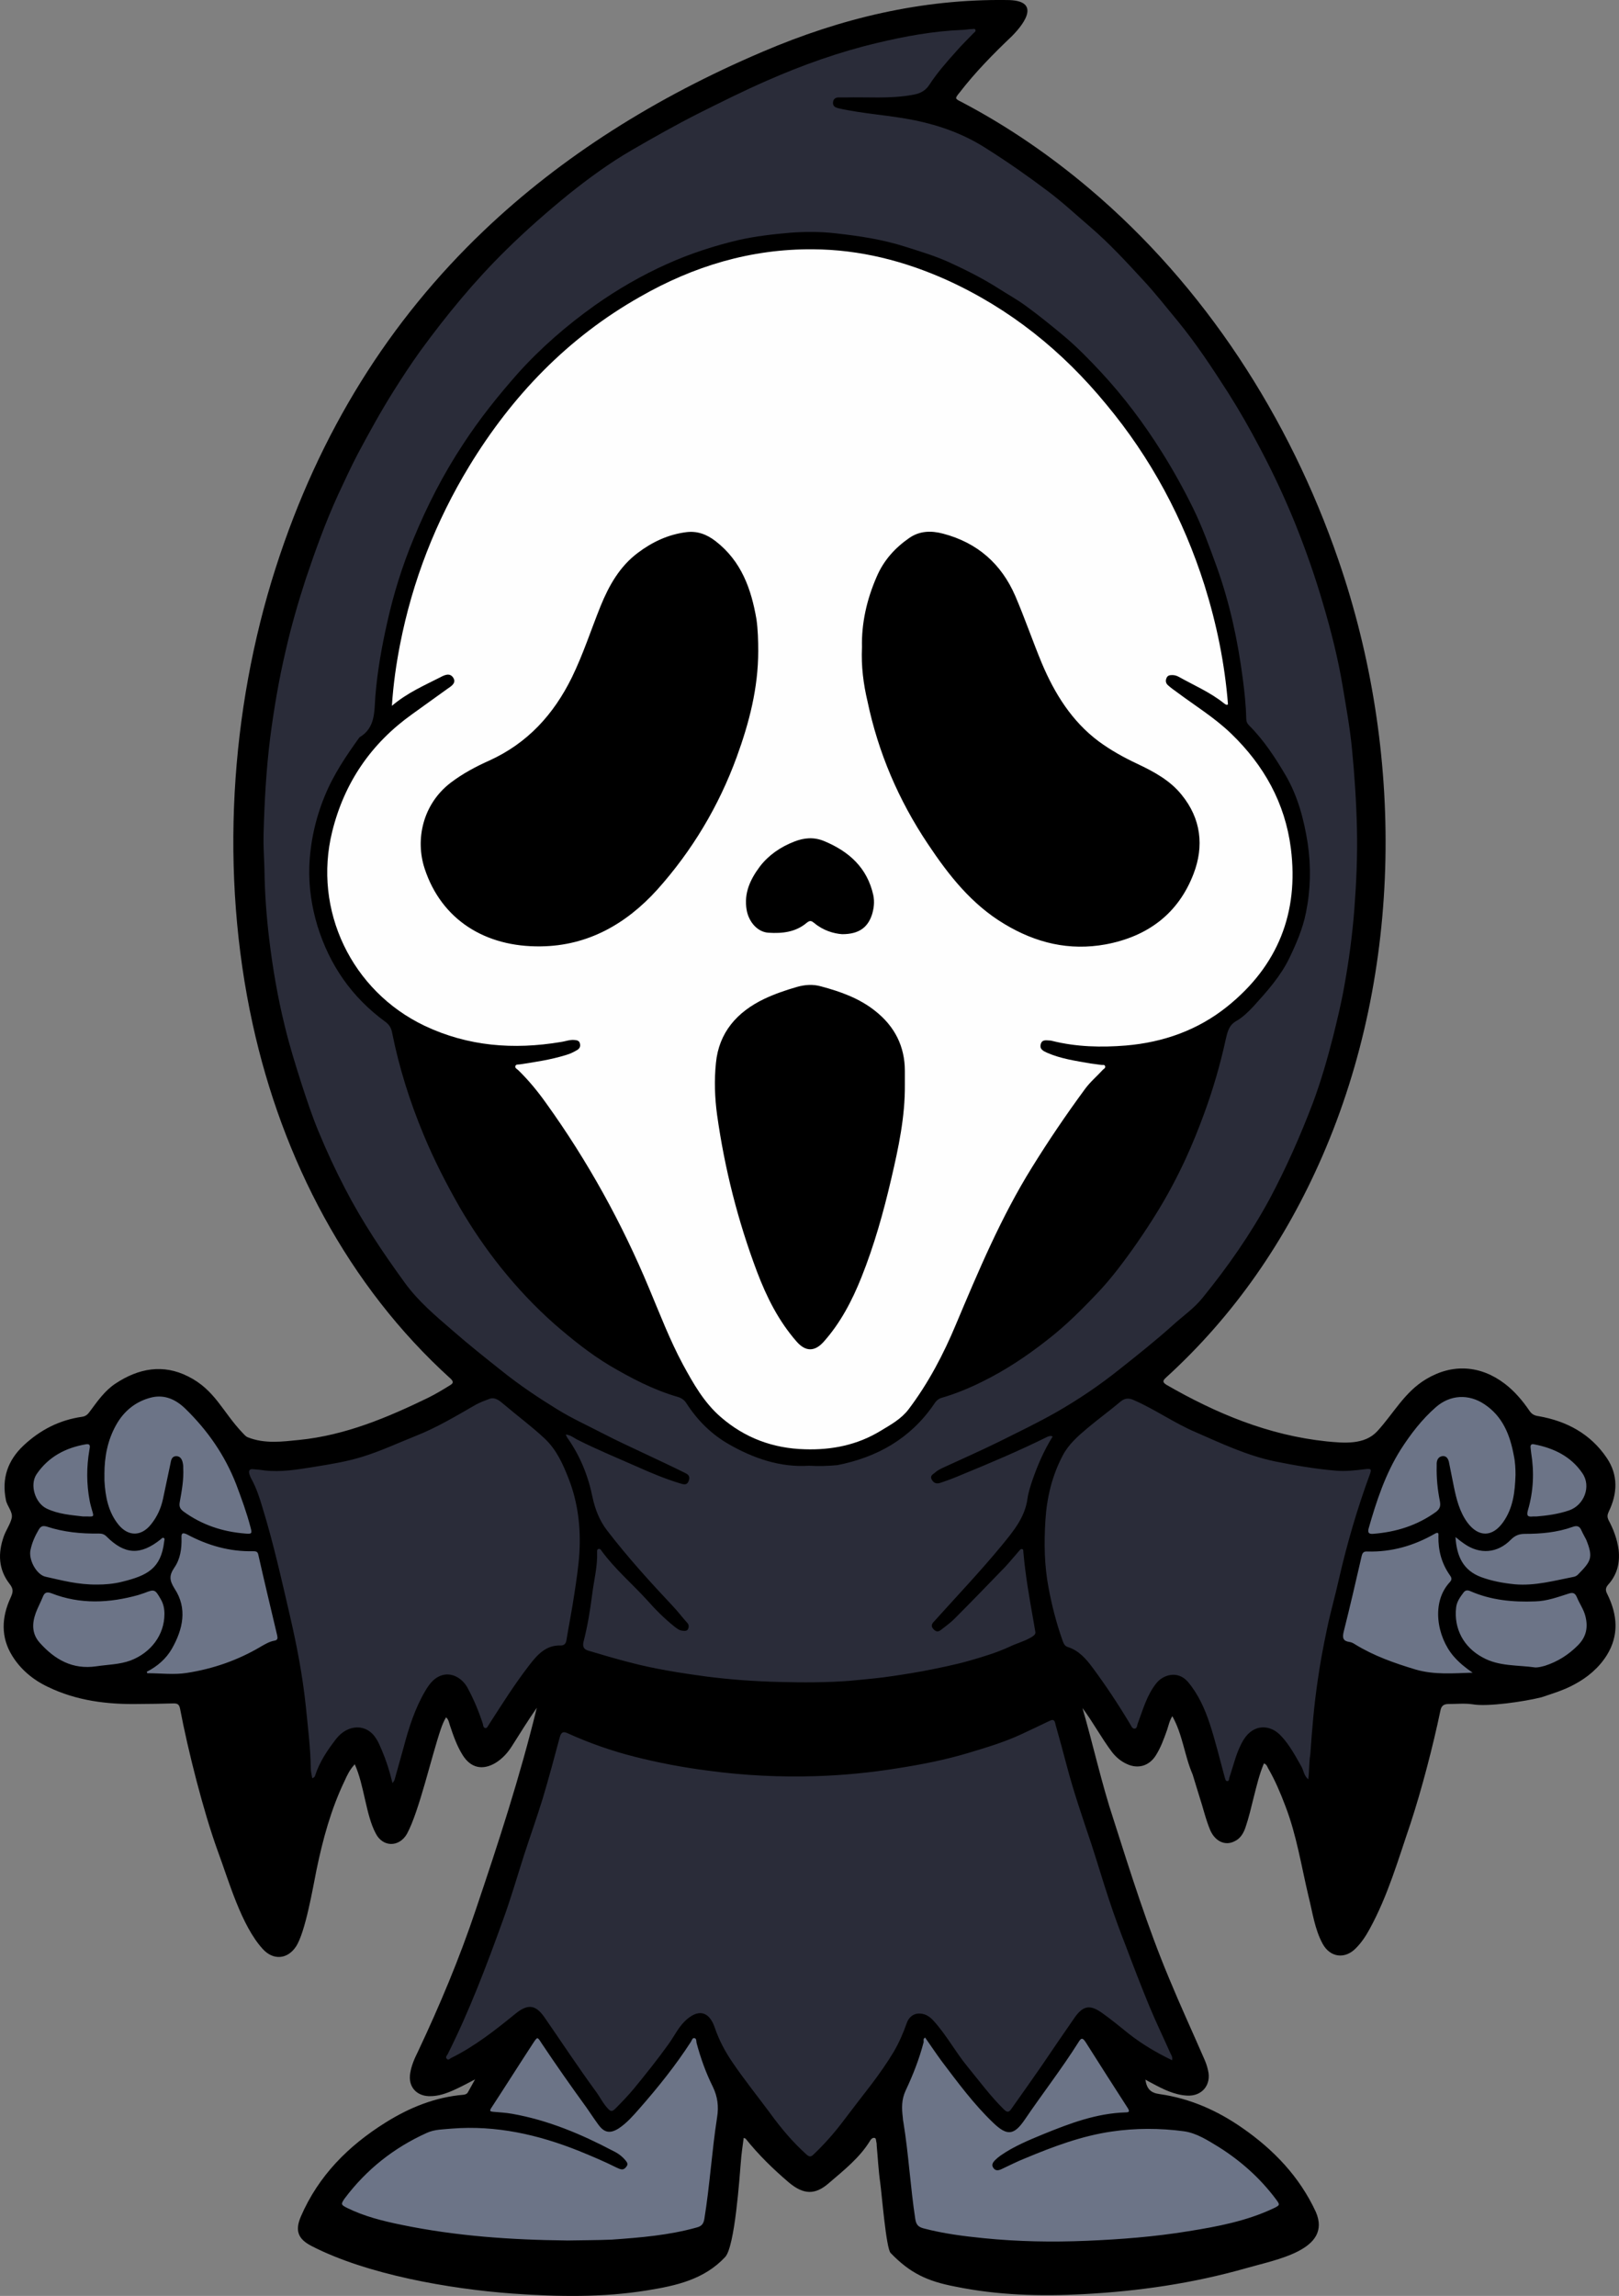 <?xml version="1.0" encoding="UTF-8"?>
<!DOCTYPE svg PUBLIC "-//W3C//DTD SVG 1.1//EN" "http://www.w3.org/Graphics/SVG/1.1/DTD/svg11.dtd">
<!-- Creator: CorelDRAW -->
<svg xmlns="http://www.w3.org/2000/svg" xml:space="preserve" width="97.591mm" height="138.379mm" style="shape-rendering:geometricPrecision; text-rendering:geometricPrecision; image-rendering:optimizeQuality; fill-rule:evenodd; clip-rule:evenodd"
viewBox="0 0 97.591 138.379"
 xmlns:xlink="http://www.w3.org/1999/xlink">
 <rect x="0" y="0" width="97.591" height="138.379" fill="#808080" stroke="none"/>
 <defs>
  <style type="text/css">
   <![CDATA[
    .fil0 {fill:black}
    .fil1 {fill:#2A2C39}
    .fil2 {fill:#6C7487}
    .fil3 {fill:#FEFEFE}
   ]]>
  </style>
 </defs>
 <g id="Layer_x0020_1">
  <g id="_515093656">
   <path id="_437278440" class="fil0" d="M45.983 3.112c4.699,-2.009 9.573,-3.179 14.709,-3.11 2.021,0 1.161,1.32 0.297,2.184 -1.118,1.066 -2.201,2.166 -3.144,3.389 -0.297,0.367 -0.297,0.367 0.122,0.576 2.76,1.45 5.328,3.214 7.704,5.223 6.952,5.879 12.058,13.795 15.006,22.378 3.965,11.489 3.912,24.705 -0.961,35.916 -2.219,5.101 -5.311,9.608 -9.433,13.364 -0.21,0.192 -0.21,0.28 0.035,0.437 3.005,1.73 6.149,3.04 9.643,3.406 1.053,0.105 2.293,0.219 3.057,-0.611 0.991,-1.074 1.64,-2.364 2.952,-3.144 1.572,-0.943 3.267,-0.839 4.734,0.279 0.594,0.454 1.066,1.013 1.485,1.625 0.14,0.21 0.297,0.297 0.559,0.332 1.694,0.297 3.127,1.066 4.105,2.516 0.699,1.031 0.646,2.149 0.122,3.232 -0.087,0.192 -0.105,0.315 -0.018,0.507 0.297,0.559 0.524,1.153 0.611,1.799 0.087,0.786 -0.087,1.485 -0.611,2.079 -0.192,0.21 -0.192,0.367 -0.07,0.594 0.611,1.24 0.716,2.481 -0.035,3.686 -0.472,0.751 -1.153,1.328 -1.939,1.747 -0.629,0.349 -1.328,0.559 -2.009,0.786 -1.006,0.252 -3.242,0.583 -4.14,0.419 -0.472,-0.07 -0.961,-0.018 -1.45,-0.018 -0.297,0 -0.437,0.122 -0.489,0.402 -0.44,2.111 -1.124,4.736 -1.799,6.795 -0.734,2.149 -1.363,4.35 -2.463,6.359 -0.227,0.419 -0.489,0.821 -0.839,1.17 -0.646,0.664 -1.537,0.559 -1.991,-0.262 -0.489,-0.891 -0.612,-1.904 -0.856,-2.865 -0.437,-1.834 -0.716,-3.686 -1.397,-5.45 -0.297,-0.786 -0.629,-1.572 -1.048,-2.288 -0.052,-0.105 -0.087,-0.227 -0.245,-0.28 -0.28,0.664 -0.437,1.345 -0.611,2.026 -0.157,0.629 -0.297,1.24 -0.507,1.852 -0.122,0.349 -0.314,0.664 -0.664,0.821 -0.559,0.28 -1.153,0 -1.45,-0.664 -0.28,-0.664 -0.437,-1.38 -0.664,-2.061 -0.14,-0.437 -0.262,-0.874 -0.402,-1.31 -0.489,-1.118 -0.594,-2.393 -1.223,-3.511 -0.175,0.28 -0.227,0.559 -0.314,0.821 -0.192,0.542 -0.384,1.083 -0.699,1.572 -0.402,0.612 -1.066,0.804 -1.73,0.489 -0.349,-0.157 -0.646,-0.402 -0.891,-0.716 -0.646,-0.856 -1.153,-1.817 -1.782,-2.655 0.63,2.171 1.167,4.602 1.869,6.708 1.031,3.232 2.044,6.464 3.354,9.591 0.664,1.607 1.397,3.197 2.096,4.804 0.105,0.227 0.192,0.472 0.245,0.716 0.227,0.891 -0.367,1.607 -1.293,1.537 -0.751,-0.052 -1.415,-0.384 -2.061,-0.734 -0.14,-0.07 -0.262,-0.14 -0.419,-0.227 0.087,0.577 0.332,0.804 0.873,0.874 1.834,0.262 3.476,0.996 4.979,2.044 1.887,1.31 3.441,2.935 4.42,5.049 1.01,2.31 -2.406,2.879 -4.228,3.406 -3.197,0.908 -6.446,1.38 -9.765,1.555 -2.603,0.14 -5.188,0.07 -7.739,-0.454 -1.679,-0.322 -2.716,-0.801 -3.896,-2.026 -0.272,-0.272 -0.534,-3.584 -0.629,-4.245 -0.105,-0.734 -0.14,-1.485 -0.21,-2.219 0,-0.07 0,-0.14 -0.018,-0.21 -0.035,-0.105 0,-0.245 -0.122,-0.262 -0.105,-0.018 -0.21,0.07 -0.262,0.175 -0.629,1.031 -1.59,1.782 -2.481,2.55 -0.821,0.716 -1.52,0.716 -2.428,-0.052 -0.943,-0.804 -1.817,-1.66 -2.585,-2.62 -0.018,-0.018 -0.052,-0.035 -0.122,-0.052 -0.07,0.507 -0.14,0.996 -0.175,1.485 -0.072,0.826 -0.351,5.064 -0.943,5.695 -1.275,1.363 -2.97,1.73 -4.699,2.009 -2.69,0.437 -5.398,0.384 -8.123,0.192 -3.777,-0.275 -8.772,-1.146 -12.106,-2.865 -0.821,-0.419 -1.013,-0.926 -0.646,-1.782 1.066,-2.463 2.865,-4.262 5.101,-5.66 1.45,-0.908 3.005,-1.537 4.717,-1.677 0.105,-0.017 0.192,-0.052 0.245,-0.14 0.14,-0.245 0.262,-0.472 0.437,-0.786 -0.437,0.227 -0.786,0.419 -1.17,0.594 -0.524,0.244 -1.048,0.437 -1.625,0.419 -0.769,-0.035 -1.24,-0.594 -1.118,-1.363 0.07,-0.472 0.262,-0.908 0.472,-1.328 1.31,-2.777 2.498,-5.607 3.476,-8.525 1.371,-4.058 2.674,-8.041 3.686,-12.194 -0.524,0.751 -0.996,1.52 -1.485,2.288 -0.262,0.419 -0.576,0.769 -0.996,1.031 -0.786,0.472 -1.502,0.314 -1.992,-0.472 -0.349,-0.559 -0.559,-1.17 -0.769,-1.799 -0.052,-0.157 -0.07,-0.332 -0.227,-0.472 -0.14,0.227 -0.227,0.454 -0.314,0.699 -0.569,1.664 -1.314,4.985 -2.044,6.324 -0.467,0.817 -1.46,0.819 -1.887,-0.035 -0.594,-1.114 -0.68,-2.864 -1.258,-4.158 -0.297,0.315 -0.454,0.646 -0.612,0.996 -0.821,1.712 -1.31,3.511 -1.694,5.363 -0.215,1.059 -0.673,3.778 -1.24,4.629 -0.507,0.769 -1.363,0.839 -1.991,0.157 -1.31,-1.424 -2.06,-4.134 -2.725,-5.922 -0.856,-2.36 -1.788,-6.029 -2.271,-8.577 -0.052,-0.245 -0.14,-0.315 -0.384,-0.315 -0.699,0.018 -1.397,0.035 -2.096,0.035 -1.904,0.035 -3.756,-0.192 -5.485,-1.031 -0.891,-0.419 -1.642,-1.048 -2.149,-1.869 -0.699,-1.118 -0.646,-2.323 -0.105,-3.494 0.14,-0.315 0.21,-0.507 -0.052,-0.839 -0.681,-0.873 -0.716,-1.852 -0.349,-2.882 0.14,-0.384 0.384,-0.716 0.472,-1.083 0.087,-0.384 -0.28,-0.716 -0.349,-1.101 -0.262,-1.293 0.105,-2.376 1.066,-3.284 1.013,-0.943 2.166,-1.537 3.546,-1.73 0.227,-0.035 0.349,-0.175 0.472,-0.349 0.454,-0.612 0.891,-1.24 1.537,-1.66 1.38,-0.908 2.848,-1.188 4.367,-0.419 1.615,0.807 2.068,2.126 3.267,3.389 0.105,0.105 0.192,0.227 0.332,0.28 1.013,0.402 2.061,0.262 3.092,0.157 2.778,-0.279 5.311,-1.345 7.791,-2.55 0.454,-0.227 0.891,-0.489 1.31,-0.751 0.21,-0.122 0.192,-0.227 0.035,-0.384 -6.212,-5.617 -10.16,-13.251 -11.941,-21.381 -1.992,-9.094 -1.362,-18.891 1.381,-27.47 2.638,-8.248 6.906,-14.964 12.557,-20.35 4.698,-4.478 10.352,-8.037 16.817,-10.79z"/>
   <path id="_263621656" class="fil1" d="M78.861 107.246c-0.262,-0.227 -0.28,-0.524 -0.402,-0.751 -0.367,-0.646 -0.716,-1.31 -1.223,-1.852 -0.646,-0.716 -1.659,-0.769 -2.271,0.21 -0.437,0.716 -0.594,1.502 -0.856,2.271 -0.035,0.087 0,0.21 -0.122,0.227 -0.122,0 -0.122,-0.122 -0.157,-0.21 -0.297,-1.083 -0.559,-2.183 -0.908,-3.249 -0.297,-0.891 -0.681,-1.764 -1.31,-2.516 -0.629,-0.734 -1.52,-0.419 -1.904,0.07 -0.577,0.716 -0.803,1.572 -1.118,2.411 -0.052,0.122 -0.035,0.332 -0.21,0.332 -0.14,0 -0.192,-0.175 -0.262,-0.28 -0.699,-1.17 -1.45,-2.306 -2.253,-3.389 -0.402,-0.542 -0.839,-1.048 -1.52,-1.258 -0.21,-0.07 -0.262,-0.297 -0.332,-0.489 -0.349,-0.996 -0.612,-2.026 -0.804,-3.057 -0.262,-1.363 -0.28,-2.725 -0.192,-4.105 0.087,-1.363 0.402,-2.673 1.048,-3.896 0.349,-0.664 0.908,-1.153 1.467,-1.625 0.664,-0.559 1.363,-1.066 2.026,-1.625 0.262,-0.21 0.506,-0.21 0.804,-0.07 1.275,0.559 2.428,1.38 3.703,1.922 1.555,0.681 3.109,1.415 4.787,1.764 1.205,0.245 2.428,0.454 3.668,0.559 0.594,0.052 1.17,-0.018 1.747,-0.087 0.402,-0.052 0.419,0 0.297,0.332 -0.751,2.044 -1.363,4.14 -1.852,6.271 -0.227,1.031 -0.524,2.044 -0.734,3.075 -0.21,0.996 -0.402,2.009 -0.541,3.005 -0.227,1.502 -0.349,3.005 -0.454,4.507 -0.087,0.507 -0.052,0.978 -0.122,1.502zm-55.202 0.227c-0.175,-0.734 -0.384,-1.38 -0.646,-1.992 -0.105,-0.227 -0.192,-0.472 -0.332,-0.681 -0.559,-0.926 -1.712,-0.908 -2.428,0.018 -0.524,0.681 -0.996,1.38 -1.258,2.201 -0.017,0.07 -0.07,0.122 -0.175,0.157 -0.035,-0.21 -0.087,-0.419 -0.087,-0.611 -0.018,-1.24 -0.175,-2.463 -0.297,-3.704 -0.192,-1.852 -0.541,-3.668 -0.961,-5.485 -0.507,-2.184 -0.996,-4.385 -1.66,-6.534 -0.175,-0.594 -0.367,-1.171 -0.664,-1.712 -0.052,-0.087 -0.087,-0.192 -0.122,-0.297 -0.052,-0.192 0.017,-0.315 0.245,-0.28 0.21,0.017 0.437,0.035 0.646,0.07 1.013,0.122 2.009,-0.052 3.005,-0.21 0.978,-0.157 1.956,-0.314 2.917,-0.611 1.083,-0.332 2.131,-0.821 3.179,-1.24 1.293,-0.506 2.481,-1.223 3.668,-1.904 0.262,-0.14 0.541,-0.245 0.821,-0.349 0.349,-0.122 0.629,0.14 0.839,0.315 0.821,0.699 1.677,1.328 2.463,2.061 0.734,0.681 1.118,1.555 1.468,2.446 0.559,1.433 0.734,2.935 0.646,4.455 -0.052,0.821 -0.175,1.625 -0.297,2.428 -0.14,0.961 -0.332,1.904 -0.489,2.865 -0.035,0.192 -0.14,0.297 -0.332,0.297 -0.908,-0.035 -1.433,0.577 -1.904,1.188 -0.891,1.153 -1.659,2.376 -2.446,3.599 -0.052,0.07 -0.087,0.192 -0.192,0.192 -0.14,-0.018 -0.14,-0.157 -0.157,-0.245 -0.244,-0.751 -0.541,-1.467 -0.908,-2.149 -0.297,-0.577 -0.891,-0.926 -1.433,-0.821 -0.541,0.105 -0.873,0.524 -1.135,0.978 -0.629,1.066 -0.996,2.236 -1.31,3.424 -0.175,0.646 -0.367,1.293 -0.542,1.939 -0.017,0.052 -0.052,0.087 -0.122,0.192zm46.992 16.7c-0.943,-0.454 -1.799,-0.961 -2.603,-1.59 -0.524,-0.419 -1.048,-0.856 -1.59,-1.24 -0.751,-0.542 -1.17,-0.472 -1.694,0.28 -0.681,0.978 -1.345,1.957 -2.009,2.935 -0.594,0.856 -1.188,1.694 -1.782,2.533 -0.14,0.21 -0.245,0.262 -0.454,0.052 -0.803,-0.786 -1.485,-1.712 -2.201,-2.586 -0.734,-0.891 -1.275,-1.922 -2.061,-2.777 -0.14,-0.157 -0.315,-0.297 -0.524,-0.367 -0.489,-0.157 -0.908,0.035 -1.083,0.541 -0.209,0.594 -0.454,1.153 -0.768,1.695 -0.419,0.699 -0.874,1.345 -1.363,1.991 -0.594,0.769 -1.188,1.537 -1.782,2.323 -0.524,0.681 -1.083,1.31 -1.712,1.904 -0.157,0.157 -0.262,0.122 -0.419,-0.018 -0.821,-0.734 -1.537,-1.59 -2.183,-2.481 -0.751,-1.013 -1.537,-1.991 -2.253,-3.039 -0.454,-0.664 -0.821,-1.345 -1.083,-2.114 -0.349,-1.031 -1.031,-1.153 -1.817,-0.384 -0.402,0.402 -0.646,0.926 -0.978,1.38 -0.664,0.926 -1.363,1.799 -2.079,2.673 -0.367,0.437 -0.751,0.839 -1.153,1.24 -0.157,0.14 -0.245,0.14 -0.384,0 -0.314,-0.315 -0.507,-0.734 -0.769,-1.083 -1.048,-1.433 -2.026,-2.917 -3.04,-4.385 -0.507,-0.751 -0.961,-0.961 -1.782,-0.297 -1.223,0.996 -2.463,1.974 -3.878,2.673 -0.087,0.035 -0.175,0.175 -0.28,0.052 -0.087,-0.087 0,-0.192 0.052,-0.262 1.31,-2.603 2.341,-5.328 3.337,-8.088 0.472,-1.293 0.856,-2.62 1.275,-3.931 0.367,-1.135 0.769,-2.253 1.118,-3.389 0.367,-1.223 0.699,-2.463 1.031,-3.704 0.087,-0.314 0.21,-0.367 0.472,-0.245 1.31,0.594 2.655,1.066 4.035,1.415 1.45,0.367 2.917,0.646 4.42,0.839 2.184,0.297 4.367,0.402 6.551,0.332 1.625,-0.052 3.249,-0.21 4.874,-0.472 1.45,-0.227 2.882,-0.506 4.28,-0.926 1.101,-0.332 2.219,-0.664 3.249,-1.153 0.559,-0.262 1.118,-0.524 1.659,-0.786 0.28,-0.14 0.315,0.07 0.349,0.245 0.227,0.803 0.454,1.625 0.664,2.428 0.419,1.607 0.961,3.162 1.485,4.734 0.367,1.118 0.699,2.253 1.065,3.354 0.315,0.961 0.664,1.904 1.031,2.847 0.454,1.206 0.926,2.428 1.415,3.616 0.402,0.961 0.856,1.904 1.275,2.847 0.07,0.122 0.122,0.227 0.087,0.384zm-7.197 -37.593c-0.524,0.838 -0.908,1.729 -1.223,2.638 -0.122,0.367 -0.245,0.734 -0.297,1.118 -0.157,1.136 -0.856,1.957 -1.537,2.795 -1.31,1.59 -2.725,3.075 -4.105,4.612 -0.14,0.14 -0.175,0.279 -0.035,0.437 0.14,0.157 0.279,0.21 0.471,0.052 0.262,-0.21 0.542,-0.402 0.786,-0.646 1.031,-1.031 2.044,-2.079 3.057,-3.127 0.297,-0.315 0.559,-0.646 0.856,-0.979 0.052,-0.052 0.105,-0.157 0.21,-0.105 0.07,0.035 0.035,0.122 0.052,0.192 0.122,1.397 0.367,2.778 0.612,4.158 0.035,0.192 0.07,0.402 0.105,0.611 0.035,0.157 -0.07,0.227 -0.192,0.315 -0.419,0.262 -0.908,0.384 -1.345,0.594 -0.751,0.349 -1.555,0.594 -2.341,0.821 -0.961,0.28 -1.957,0.472 -2.935,0.664 -0.786,0.14 -1.555,0.262 -2.341,0.367 -0.681,0.087 -1.363,0.14 -2.044,0.21 -1.38,0.105 -2.778,0.105 -4.158,0.07 -1.502,-0.035 -3.005,-0.14 -4.49,-0.332 -1.555,-0.21 -3.109,-0.454 -4.629,-0.856 -0.821,-0.21 -1.642,-0.454 -2.463,-0.699 -0.245,-0.07 -0.367,-0.21 -0.297,-0.524 0.244,-0.943 0.402,-1.904 0.524,-2.865 0.105,-0.856 0.332,-1.694 0.297,-2.568 0,-0.07 0,-0.157 0.087,-0.175 0.087,-0.017 0.14,0.035 0.175,0.105 0.803,1.101 1.834,1.974 2.743,2.97 0.507,0.576 1.048,1.118 1.66,1.607 0.14,0.105 0.279,0.227 0.472,0.245 0.14,0.018 0.279,0.035 0.349,-0.105 0.053,-0.122 0.053,-0.262 -0.052,-0.367 -0.297,-0.332 -0.559,-0.681 -0.873,-1.013 -1.38,-1.467 -2.725,-2.952 -3.948,-4.542 -0.472,-0.611 -0.734,-1.293 -0.891,-2.026 -0.262,-1.293 -0.751,-2.498 -1.52,-3.581 -0.035,-0.052 -0.052,-0.105 -0.087,-0.192 0.28,0.035 0.472,0.192 0.664,0.297 1.205,0.612 2.446,1.118 3.668,1.66 0.821,0.367 1.659,0.716 2.516,0.978 0.227,0.07 0.472,0.175 0.577,-0.192 0.07,-0.245 -0.07,-0.349 -0.262,-0.437 -0.699,-0.349 -1.415,-0.681 -2.114,-1.013 -0.961,-0.454 -1.921,-0.891 -2.865,-1.38 -0.908,-0.472 -1.834,-0.891 -2.708,-1.433 -1.135,-0.699 -2.236,-1.433 -3.284,-2.271 -1.013,-0.803 -2.026,-1.607 -3.005,-2.463 -1.031,-0.891 -2.079,-1.764 -2.9,-2.9 -1.31,-1.799 -2.55,-3.651 -3.581,-5.643 -0.594,-1.136 -1.135,-2.306 -1.625,-3.494 -0.384,-0.926 -0.699,-1.887 -1.013,-2.847 -0.367,-1.153 -0.734,-2.323 -1.013,-3.494 -0.419,-1.694 -0.716,-3.424 -0.926,-5.153 -0.175,-1.433 -0.28,-2.865 -0.297,-4.315 -0.018,-0.681 -0.07,-1.363 -0.052,-2.061 0.052,-1.956 0.157,-3.913 0.402,-5.852 0.227,-1.747 0.524,-3.494 0.926,-5.206 0.332,-1.467 0.751,-2.917 1.223,-4.367 0.577,-1.712 1.188,-3.406 1.939,-5.049 0.384,-0.821 0.769,-1.66 1.188,-2.463 0.681,-1.275 1.38,-2.55 2.149,-3.773 0.524,-0.838 1.066,-1.659 1.642,-2.463 1.572,-2.149 3.249,-4.193 5.153,-6.062 1.205,-1.188 2.481,-2.306 3.791,-3.372 1.205,-0.961 2.446,-1.869 3.773,-2.638 1.328,-0.769 2.655,-1.52 4.035,-2.219 1.363,-0.681 2.725,-1.363 4.123,-1.974 2.149,-0.943 4.35,-1.73 6.638,-2.271 1.677,-0.402 3.389,-0.716 5.119,-0.786 0.21,0 0.402,-0.052 0.611,-0.052 0.07,0 0.157,-0.035 0.192,0.035 0.052,0.105 -0.052,0.157 -0.105,0.21 -0.349,0.367 -0.716,0.716 -1.048,1.101 -0.577,0.646 -1.153,1.293 -1.625,2.026 -0.28,0.419 -0.646,0.541 -1.101,0.611 -1.328,0.227 -2.638,0.105 -3.966,0.14 -0.14,0 -0.297,0 -0.437,0 -0.192,0.018 -0.297,0.14 -0.297,0.332 0,0.192 0.122,0.262 0.297,0.314 1.537,0.349 3.11,0.419 4.647,0.734 1.52,0.314 2.97,0.839 4.297,1.694 1.275,0.804 2.498,1.66 3.703,2.568 0.908,0.681 1.73,1.45 2.586,2.184 1.135,0.978 2.149,2.079 3.162,3.179 0.734,0.786 1.397,1.642 2.096,2.481 1.118,1.363 2.079,2.83 3.022,4.297 0.699,1.101 1.345,2.236 1.956,3.406 0.786,1.485 1.485,2.987 2.114,4.542 0.629,1.572 1.188,3.162 1.659,4.787 0.489,1.642 0.908,3.319 1.188,4.996 0.21,1.258 0.437,2.498 0.559,3.773 0.157,1.607 0.262,3.214 0.297,4.822 0.035,1.607 -0.035,3.214 -0.157,4.822 -0.122,1.572 -0.332,3.127 -0.612,4.664 -0.175,0.996 -0.419,1.992 -0.664,2.987 -0.349,1.363 -0.734,2.708 -1.223,4.018 -0.751,1.974 -1.607,3.913 -2.603,5.782 -1.153,2.131 -2.533,4.105 -4.053,5.974 -0.506,0.629 -1.17,1.083 -1.747,1.607 -1.048,0.943 -2.149,1.817 -3.249,2.69 -1.205,0.961 -2.463,1.817 -3.808,2.585 -1.135,0.646 -2.306,1.206 -3.459,1.782 -1.136,0.559 -2.288,1.066 -3.424,1.59 -0.14,0.07 -0.28,0.14 -0.402,0.245 -0.122,0.122 -0.367,0.192 -0.227,0.454 0.14,0.245 0.332,0.262 0.559,0.175 0.419,-0.14 0.839,-0.297 1.24,-0.472 1.747,-0.716 3.476,-1.45 5.171,-2.288 0.07,-0.018 0.174,-0.087 0.314,-0.018z"/>
   <path id="_265396976" class="fil2" d="M55.767 122.811c0.332,0.472 0.646,0.943 0.978,1.397 0.978,1.293 1.939,2.603 3.127,3.739 0.821,0.786 1.24,0.769 1.887,-0.175 1.066,-1.572 2.236,-3.075 3.249,-4.682 0.157,-0.262 0.244,-0.297 0.437,0 0.839,1.328 1.677,2.638 2.533,3.966 0.105,0.175 0.122,0.262 -0.122,0.262 -1.764,0.052 -3.372,0.664 -4.961,1.31 -0.891,0.367 -1.782,0.734 -2.586,1.293 -0.122,0.087 -0.227,0.175 -0.332,0.28 -0.122,0.122 -0.227,0.28 -0.105,0.454 0.122,0.192 0.297,0.175 0.489,0.087 0.489,-0.227 0.961,-0.472 1.45,-0.664 1.677,-0.699 3.389,-1.345 5.206,-1.607 1.433,-0.21 2.882,-0.21 4.332,-0.017 0.786,0.105 1.467,0.559 2.131,0.961 1.328,0.839 2.481,1.869 3.424,3.127 0.262,0.349 0.262,0.367 -0.14,0.559 -1.625,0.769 -3.389,1.101 -5.136,1.38 -2.026,0.332 -4.07,0.489 -6.114,0.576 -2.079,0.087 -4.14,0.052 -6.219,-0.157 -1.223,-0.122 -2.446,-0.279 -3.634,-0.594 -0.315,-0.087 -0.437,-0.227 -0.489,-0.559 -0.297,-1.939 -0.402,-3.913 -0.716,-5.835 -0.018,-0.087 -0.035,-0.192 -0.035,-0.28 -0.07,-0.559 -0.087,-1.083 0.175,-1.642 0.437,-0.926 0.821,-1.904 1.083,-2.917 -0.017,-0.14 -0.017,-0.21 0.087,-0.262zm36.843 -31.41c-0.122,0 -0.175,0 -0.21,0 -0.297,0.035 -0.402,-0.035 -0.297,-0.384 0.332,-1.136 0.384,-2.288 0.192,-3.459 -0.018,-0.105 -0.018,-0.21 -0.035,-0.315 -0.017,-0.157 0.053,-0.227 0.21,-0.192 1.188,0.227 2.236,0.734 2.917,1.747 0.542,0.786 0.105,1.922 -0.803,2.236 -0.664,0.227 -1.345,0.314 -1.974,0.367zm-4.874 1.24c0.21,0.175 0.367,0.297 0.524,0.402 0.943,0.664 2.009,0.577 2.812,-0.244 0.245,-0.245 0.489,-0.35 0.839,-0.35 0.978,0 1.956,-0.087 2.882,-0.419 0.279,-0.105 0.437,-0.035 0.541,0.227 0.087,0.192 0.192,0.367 0.28,0.542 0.437,1.083 0.297,1.293 -0.489,2.096 -0.07,0.07 -0.157,0.122 -0.244,0.14 -1.17,0.227 -2.341,0.559 -3.564,0.454 -0.699,-0.07 -1.38,-0.192 -2.044,-0.437 -1.066,-0.402 -1.468,-1.24 -1.537,-2.411zm4.822 7.861c-1.083,-0.157 -2.201,-0.052 -3.197,-0.611 -1.135,-0.612 -1.729,-1.729 -1.59,-2.987 0.035,-0.367 0.245,-0.646 0.454,-0.926 0.122,-0.157 0.262,-0.14 0.419,-0.07 1.24,0.541 2.55,0.664 3.896,0.611 0.716,-0.017 1.363,-0.262 2.026,-0.472 0.262,-0.087 0.384,-0.018 0.489,0.227 0.157,0.384 0.402,0.716 0.506,1.118 0.175,0.681 0.07,1.258 -0.454,1.782 -0.577,0.577 -1.223,0.979 -1.974,1.223 -0.192,0.052 -0.384,0.105 -0.576,0.105zm-3.791 0.314c-1.17,0.035 -2.306,0.14 -3.441,-0.192 -1.275,-0.384 -2.516,-0.821 -3.651,-1.52 -0.105,-0.07 -0.21,-0.122 -0.332,-0.14 -0.384,-0.052 -0.437,-0.245 -0.349,-0.612 0.384,-1.52 0.734,-3.039 1.083,-4.559 0.052,-0.227 0.14,-0.297 0.367,-0.28 1.45,0.035 2.778,-0.349 4.035,-1.066 0.21,-0.122 0.245,-0.052 0.227,0.14 -0.018,0.856 0.192,1.642 0.681,2.341 0.105,0.14 0.157,0.262 0.017,0.419 -1.153,1.223 -0.786,3.302 0.21,4.472 0.332,0.384 0.716,0.699 1.153,0.996zm2.586 -11.914c-0.035,1.013 -0.14,1.991 -0.751,2.848 -0.646,0.908 -1.485,0.908 -2.149,0.017 -0.472,-0.646 -0.664,-1.415 -0.821,-2.184 -0.105,-0.489 -0.192,-0.996 -0.297,-1.485 -0.052,-0.192 -0.157,-0.367 -0.402,-0.332 -0.21,0.035 -0.314,0.192 -0.332,0.419 0,0.052 0,0.122 0,0.175 -0.018,0.716 0.052,1.415 0.192,2.114 0.052,0.279 0.018,0.454 -0.227,0.646 -1.135,0.821 -2.411,1.223 -3.808,1.328 -0.262,0.018 -0.315,-0.087 -0.262,-0.314 0.472,-1.66 1.013,-3.302 1.939,-4.769 0.594,-0.926 1.275,-1.817 2.114,-2.55 0.856,-0.751 1.974,-0.821 2.935,-0.175 1.101,0.734 1.537,1.852 1.764,3.075 0.087,0.402 0.105,0.804 0.105,1.188zm-86.35 2.498c-0.734,-0.087 -1.485,-0.14 -2.184,-0.472 -0.699,-0.332 -1.048,-1.433 -0.612,-2.079 0.716,-1.048 1.747,-1.59 2.97,-1.799 0.332,-0.052 0.227,0.192 0.21,0.349 -0.175,1.013 -0.175,2.044 0.018,3.057 0.035,0.192 0.087,0.367 0.14,0.559 0.122,0.402 0.122,0.402 -0.297,0.384 -0.07,0 -0.14,0 -0.245,0zm0.908 4.105c-1.223,0.018 -2.201,-0.262 -3.162,-0.472 -0.559,-0.122 -1.048,-1.048 -0.908,-1.625 0.087,-0.419 0.262,-0.821 0.489,-1.206 0.122,-0.21 0.244,-0.262 0.489,-0.192 1.013,0.332 2.061,0.437 3.127,0.419 0.192,0 0.332,0.035 0.472,0.175 1.101,1.101 2.044,1.153 3.267,0.175 0.052,-0.035 0.105,-0.122 0.175,-0.087 0.105,0.052 0.035,0.14 0.035,0.227 -0.192,1.625 -1.031,2.044 -2.515,2.411 -0.542,0.14 -1.101,0.174 -1.467,0.174zm4 1.782c0,1.24 -0.804,2.323 -2.044,2.795 -0.664,0.244 -1.363,0.244 -2.062,0.349 -1.432,0.21 -2.498,-0.402 -3.406,-1.415 -0.489,-0.542 -0.472,-1.17 -0.244,-1.799 0.122,-0.332 0.297,-0.646 0.437,-0.996 0.105,-0.262 0.262,-0.279 0.507,-0.192 1.73,0.681 3.494,0.594 5.241,0.105 0.122,-0.035 0.245,-0.087 0.367,-0.122 0.612,-0.245 0.646,-0.21 0.978,0.367 0.175,0.297 0.227,0.594 0.227,0.908zm-1.066 3.476c0.646,-0.332 1.17,-0.786 1.52,-1.398 0.664,-1.17 0.943,-2.428 0.157,-3.616 -0.314,-0.506 -0.332,-0.786 -0.018,-1.258 0.367,-0.524 0.454,-1.153 0.437,-1.8 -0.017,-0.297 0.07,-0.332 0.332,-0.21 1.24,0.664 2.568,1.048 3.983,1.013 0.157,0 0.28,0.018 0.314,0.21 0.367,1.625 0.751,3.232 1.136,4.856 0.035,0.175 0.052,0.297 -0.192,0.332 -0.28,0.052 -0.542,0.21 -0.786,0.349 -1.38,0.821 -2.882,1.345 -4.472,1.59 -0.769,0.122 -1.572,0.017 -2.376,0.017 -0.018,-0.035 -0.018,-0.052 -0.035,-0.087zm-2.551 -11.914c0,-1.048 0.192,-2.044 0.699,-2.952 0.472,-0.856 1.205,-1.45 2.166,-1.677 0.786,-0.175 1.45,0.14 2.009,0.681 1.345,1.31 2.393,2.812 3.075,4.577 0.314,0.839 0.629,1.694 0.856,2.568 0.105,0.384 0.087,0.419 -0.315,0.384 -1.363,-0.105 -2.62,-0.524 -3.721,-1.327 -0.21,-0.157 -0.279,-0.297 -0.227,-0.577 0.122,-0.681 0.245,-1.345 0.209,-2.044 0,-0.087 0,-0.175 -0.017,-0.245 -0.035,-0.245 -0.14,-0.472 -0.402,-0.472 -0.262,0 -0.315,0.227 -0.349,0.437 -0.157,0.716 -0.297,1.432 -0.454,2.149 -0.122,0.559 -0.349,1.065 -0.716,1.52 -0.577,0.734 -1.363,0.751 -1.956,0.035 -0.629,-0.769 -0.804,-1.712 -0.856,-2.673 0,-0.105 0,-0.245 0,-0.384zm-6.131 1.083c0,-0.192 0,-0.384 0,-0.577 0.017,0 0.017,0 0.035,0 0,0.192 0,0.384 0,0.577 -0.018,0 -0.035,0 -0.035,0zm33.995 45.105c-3.337,-0.035 -6.673,-0.262 -9.957,-0.943 -1.118,-0.227 -2.236,-0.507 -3.267,-1.013 -0.384,-0.192 -0.402,-0.227 -0.157,-0.577 1.31,-1.747 2.97,-3.057 4.944,-3.948 0.489,-0.227 1.013,-0.21 1.52,-0.262 2.673,-0.21 5.206,0.367 7.652,1.345 0.769,0.314 1.52,0.629 2.253,0.996 0.087,0.035 0.175,0.087 0.262,0.105 0.175,0.052 0.279,-0.052 0.367,-0.175 0.087,-0.122 0.035,-0.227 -0.052,-0.332 -0.21,-0.262 -0.472,-0.454 -0.769,-0.594 -1.922,-1.013 -3.913,-1.852 -6.079,-2.236 -0.384,-0.07 -0.769,-0.087 -1.153,-0.122 -0.157,-0.018 -0.227,-0.035 -0.122,-0.21 0.856,-1.31 1.694,-2.638 2.55,-3.948 0.245,-0.367 0.245,-0.367 0.489,0.018 0.874,1.31 1.782,2.603 2.708,3.878 0.245,0.349 0.472,0.699 0.716,1.031 0.367,0.506 0.716,0.559 1.24,0.227 0.472,-0.314 0.856,-0.751 1.223,-1.17 1.136,-1.293 2.201,-2.62 3.127,-4.053 0.052,-0.087 0.087,-0.245 0.21,-0.21 0.122,0.017 0.105,0.175 0.122,0.28 0.245,0.908 0.559,1.799 0.978,2.638 0.297,0.611 0.367,1.205 0.262,1.852 -0.315,2.026 -0.437,4.088 -0.769,6.132 -0.052,0.315 -0.192,0.437 -0.454,0.507 -1.677,0.472 -3.406,0.611 -5.136,0.734 -0.873,0.035 -1.799,0.035 -2.708,0.052z"/>
   <path id="_437283504" class="fil0" d="M48.743 88.344c-1.712,0.105 -3.302,-0.437 -4.804,-1.293 -1.066,-0.611 -1.904,-1.45 -2.568,-2.481 -0.122,-0.192 -0.297,-0.314 -0.541,-0.384 -1.45,-0.419 -2.778,-1.118 -4.088,-1.887 -1.188,-0.716 -2.253,-1.572 -3.302,-2.481 -1.188,-1.048 -2.271,-2.201 -3.249,-3.424 -0.908,-1.135 -1.73,-2.341 -2.463,-3.599 -0.821,-1.433 -1.572,-2.9 -2.201,-4.42 -0.821,-1.974 -1.467,-4.018 -1.887,-6.114 -0.052,-0.297 -0.175,-0.507 -0.419,-0.681 -2.009,-1.467 -3.354,-3.406 -4.088,-5.782 -0.349,-1.153 -0.524,-2.341 -0.489,-3.546 0.052,-1.467 0.367,-2.9 0.926,-4.263 0.524,-1.293 1.293,-2.428 2.096,-3.546 0.978,-0.577 0.891,-1.572 0.961,-2.498 0.122,-1.502 0.384,-2.97 0.716,-4.437 0.384,-1.73 0.908,-3.406 1.59,-5.049 0.821,-1.992 1.799,-3.896 2.987,-5.695 0.978,-1.502 2.096,-2.9 3.284,-4.245 1.397,-1.555 2.97,-2.917 4.664,-4.123 1.363,-0.961 2.812,-1.799 4.332,-2.481 1.397,-0.629 2.847,-1.101 4.332,-1.45 1.013,-0.227 2.061,-0.349 3.092,-0.437 0.926,-0.07 1.834,-0.07 2.743,0.035 1.415,0.157 2.83,0.367 4.193,0.804 0.873,0.28 1.764,0.541 2.62,0.926 1.031,0.472 2.044,0.978 3.005,1.59 0.542,0.349 1.118,0.664 1.642,1.048 0.769,0.559 1.502,1.153 2.236,1.764 0.821,0.681 1.555,1.433 2.288,2.219 1.38,1.485 2.603,3.11 3.686,4.839 0.681,1.083 1.31,2.219 1.869,3.354 0.559,1.135 0.996,2.341 1.433,3.546 0.786,2.184 1.275,4.455 1.572,6.743 0.105,0.804 0.192,1.59 0.21,2.411 0,0.175 0.052,0.297 0.175,0.419 0.891,0.891 1.572,1.939 2.201,3.005 0.734,1.258 1.101,2.655 1.328,4.088 0.21,1.415 0.175,2.813 -0.105,4.193 -0.192,0.961 -0.577,1.852 -0.996,2.725 -0.541,1.118 -1.345,2.009 -2.166,2.917 -0.314,0.332 -0.646,0.664 -1.048,0.891 -0.454,0.262 -0.524,0.681 -0.629,1.118 -0.332,1.52 -0.769,3.022 -1.31,4.489 -0.332,0.908 -0.699,1.817 -1.101,2.69 -0.524,1.135 -1.118,2.253 -1.782,3.319 -0.716,1.153 -1.485,2.271 -2.323,3.354 -0.314,0.402 -0.646,0.804 -0.996,1.188 -1.031,1.101 -2.079,2.166 -3.284,3.092 -1.205,0.943 -2.463,1.782 -3.843,2.463 -0.803,0.402 -1.642,0.751 -2.498,0.996 -0.227,0.07 -0.349,0.227 -0.472,0.419 -1.415,2.044 -3.406,3.162 -5.8,3.634 -0.559,0.052 -1.118,0.07 -1.729,0.035z"/>
   <path id="_434804944" class="fil3" d="M23.623 42.54c0.087,-1.328 0.262,-2.515 0.489,-3.686 0.751,-3.843 2.149,-7.424 4.175,-10.761 2.586,-4.245 5.94,-7.739 10.289,-10.202 3.232,-1.852 6.691,-2.9 10.447,-2.865 2.812,0.018 5.485,0.699 8.053,1.852 3.808,1.73 6.97,4.28 9.608,7.494 2.69,3.232 4.647,6.883 5.922,10.901 0.734,2.341 1.223,4.734 1.415,7.18 -0.105,0.07 -0.157,-0.018 -0.227,-0.052 -0.821,-0.664 -1.799,-1.083 -2.708,-1.59 -0.122,-0.07 -0.262,-0.122 -0.402,-0.122 -0.14,0 -0.297,0 -0.367,0.175 -0.07,0.157 -0.052,0.314 0.087,0.437 0.175,0.157 0.349,0.28 0.542,0.419 1.101,0.821 2.271,1.537 3.267,2.498 1.974,1.904 3.249,4.175 3.599,6.918 0.489,3.878 -0.786,7.075 -3.826,9.521 -1.782,1.433 -3.861,2.166 -6.114,2.358 -1.485,0.122 -2.987,0.087 -4.455,-0.28 -0.018,0 -0.052,-0.017 -0.07,-0.017 -0.227,0 -0.524,-0.105 -0.611,0.21 -0.087,0.314 0.157,0.419 0.384,0.524 0.839,0.367 1.73,0.489 2.62,0.646 0.21,0.035 0.437,0.052 0.646,0.087 0.07,0.017 0.192,-0.035 0.227,0.07 0.035,0.105 -0.052,0.157 -0.122,0.21 -0.367,0.402 -0.786,0.751 -1.101,1.188 -1.118,1.52 -2.184,3.092 -3.179,4.699 -1.869,3.005 -3.232,6.254 -4.594,9.486 -0.751,1.799 -1.66,3.529 -2.847,5.101 -0.437,0.577 -1.066,0.926 -1.677,1.293 -1.397,0.856 -2.935,1.17 -4.577,1.118 -1.922,-0.052 -3.616,-0.681 -5.066,-1.939 -1.013,-0.874 -1.66,-2.026 -2.288,-3.179 -0.786,-1.467 -1.38,-3.022 -2.026,-4.559 -1.642,-3.948 -3.704,-7.686 -6.202,-11.163 -0.507,-0.716 -1.066,-1.397 -1.694,-2.009 -0.07,-0.07 -0.21,-0.122 -0.175,-0.245 0.035,-0.122 0.175,-0.087 0.28,-0.105 0.926,-0.14 1.852,-0.28 2.76,-0.559 0.245,-0.07 0.472,-0.175 0.699,-0.314 0.14,-0.087 0.192,-0.21 0.157,-0.367 -0.035,-0.192 -0.175,-0.21 -0.314,-0.227 -0.297,-0.035 -0.577,0.087 -0.856,0.122 -2.83,0.472 -5.573,0.262 -8.193,-0.978 -4.402,-2.096 -6.743,-6.97 -5.573,-11.704 0.734,-2.97 2.358,-5.328 4.839,-7.093 0.699,-0.507 1.415,-1.013 2.114,-1.52 0.227,-0.157 0.559,-0.349 0.332,-0.681 -0.21,-0.297 -0.524,-0.14 -0.786,0 -0.961,0.489 -1.974,0.926 -2.9,1.712z"/>
   <path id="_446956792" class="fil0" d="M54.544 65.373c0.017,1.939 -0.384,3.808 -0.821,5.678 -0.472,2.026 -1.031,4.018 -1.799,5.939 -0.559,1.398 -1.258,2.743 -2.271,3.878 -0.541,0.611 -1.101,0.611 -1.642,-0.017 -1.083,-1.24 -1.799,-2.673 -2.376,-4.193 -1.153,-3.057 -1.956,-6.219 -2.411,-9.468 -0.14,-1.031 -0.175,-2.079 -0.07,-3.109 0.175,-1.852 1.275,-3.092 2.917,-3.878 0.629,-0.297 1.293,-0.524 1.957,-0.716 0.489,-0.14 0.978,-0.175 1.467,-0.035 1.171,0.314 2.306,0.716 3.267,1.485 1.17,0.926 1.782,2.131 1.782,3.616 0,0.28 0,0.559 0,0.821zm-8.839 -26.134c0,2.219 -0.542,4.315 -1.293,6.376 -1.083,2.97 -2.69,5.66 -4.804,8.018 -1.869,2.061 -4.175,3.372 -7.005,3.406 -3.354,0.052 -5.992,-1.607 -7.005,-4.682 -0.577,-1.747 -0.122,-3.878 1.555,-5.171 0.734,-0.559 1.52,-0.978 2.341,-1.345 2.306,-1.048 3.878,-2.778 4.979,-5.014 0.681,-1.398 1.153,-2.865 1.729,-4.297 0.506,-1.24 1.153,-2.393 2.253,-3.214 0.856,-0.646 1.817,-1.101 2.9,-1.24 0.664,-0.087 1.24,0.122 1.782,0.542 1.555,1.205 2.149,2.882 2.463,4.716 0.087,0.629 0.105,1.258 0.105,1.904zm5.066 17.067c-0.524,-0.035 -1.153,-0.227 -1.677,-0.664 -0.175,-0.14 -0.262,-0.192 -0.472,-0.018 -0.664,0.559 -1.467,0.646 -2.288,0.594 -0.681,-0.035 -1.205,-0.664 -1.328,-1.38 -0.175,-1.013 0.227,-1.852 0.804,-2.62 0.524,-0.681 1.24,-1.17 2.044,-1.485 0.611,-0.244 1.205,-0.297 1.834,-0.035 1.502,0.629 2.585,1.607 2.952,3.249 0.087,0.419 0.035,0.821 -0.087,1.205 -0.262,0.769 -0.804,1.153 -1.782,1.153zm1.188 -17.294c-0.035,-1.432 0.28,-2.865 0.891,-4.262 0.419,-0.978 1.101,-1.73 1.956,-2.323 0.629,-0.437 1.328,-0.454 2.044,-0.262 2.062,0.542 3.511,1.817 4.35,3.756 0.577,1.345 1.048,2.725 1.607,4.07 0.769,1.817 1.799,3.476 3.406,4.682 0.734,0.542 1.52,0.978 2.341,1.363 0.996,0.472 1.974,0.996 2.673,1.869 1.171,1.433 1.363,3.092 0.716,4.769 -0.926,2.411 -2.778,3.773 -5.293,4.245 -2.201,0.402 -4.21,-0.087 -6.097,-1.223 -1.991,-1.188 -3.372,-2.952 -4.629,-4.839 -1.764,-2.638 -2.987,-5.503 -3.634,-8.595 -0.244,-1.031 -0.384,-2.096 -0.332,-3.249z"/>
  </g>
 </g>
</svg>

